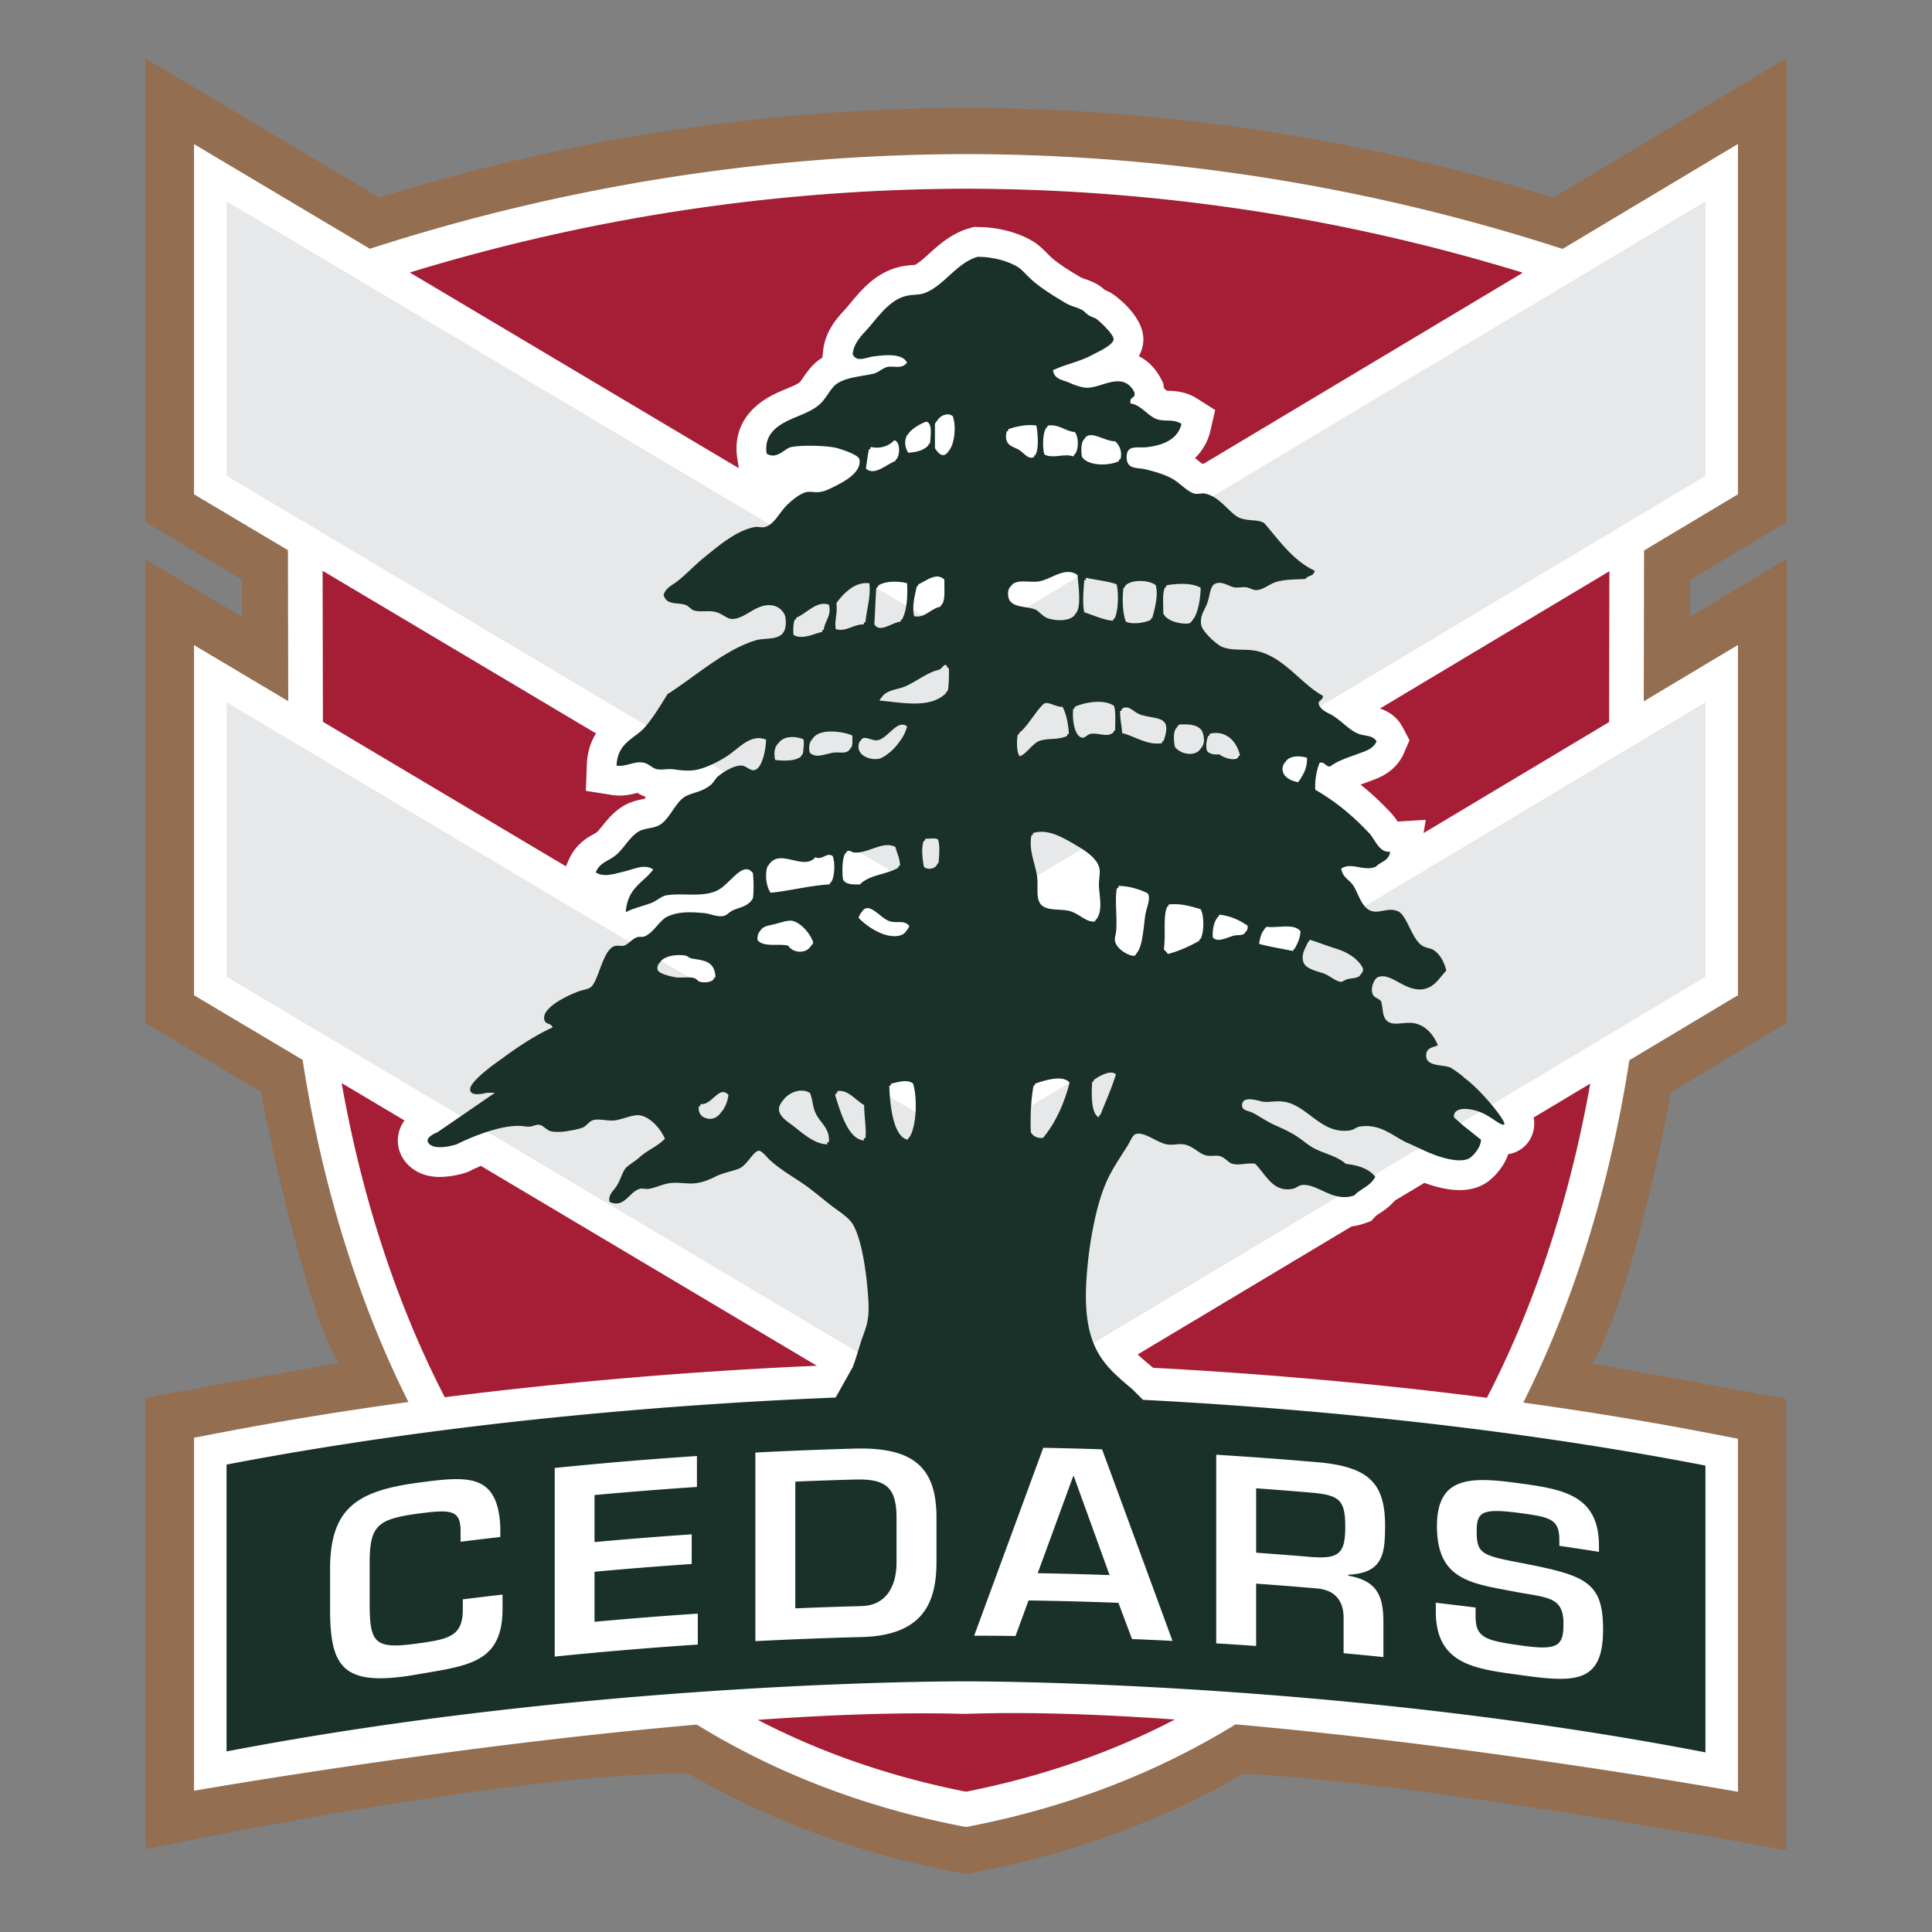 <svg clip-rule="evenodd" fill-rule="evenodd" stroke-linejoin="round" stroke-miterlimit="1.414" viewBox="0 0 100 100" xmlns="http://www.w3.org/2000/svg"><rect x="0" y="0" width="100" height="100" fill="#808080" stroke="none"/><g fill-rule="nonzero"><path d="m92.48 3-12.079 7.23a102.862 102.862 0 0 0 -30.357-4.642h-.016a103.167 103.167 0 0 0 -30.406 4.635l-12.102-7.2v23.998l4.999 2.974.004 1.935-5.003-2.977v23.997l6 3.569c.609 3.519 2.772 12.52 4.068 14.041-2.191.335-10.041 1.793-10.041 1.793v23.356s18.722-3.963 28.086-3.912c4.059 2.363 8.589 4.059 13.555 5.042l.811.161.812-.161c4.956-.981 9.479-2.672 13.533-5.029 8.969.388 28.108 3.959 28.108 3.959v-23.358s-7.858-1.474-10.056-1.814c1.614-2.463 3.472-10.546 4.082-14.062l6.002-3.592v-24.012l-5.003 2.994.003-1.919 5-2.993z" fill="#936e50"/><path d="m50.036 9.766a99.097 99.097 0 0 0 -33.368 5.847l.061 30.574s-.676 39.83 33.27 46.553c33.948-6.723 33.272-46.553 33.272-46.553l.06-30.574c-12.132-4.355-23.465-5.826-33.295-5.847z" fill="#a61d36"/><path d="m21.139 72.568a52.487 52.487 0 0 1 -2.18-4.993c-1.746-4.628-2.736-9.081-3.296-12.717l-5.62-3.343v-18.124l4.876 2.901-.016-7.815-4.86-2.891v-18.126l9.103 5.416a100.839 100.839 0 0 1 30.887-4.9h.007a100.544 100.544 0 0 1 30.839 4.908l9.077-5.432v18.131l-4.86 2.909-.015 7.809 4.875-2.919v18.13l-5.621 3.364c-.561 3.633-1.55 8.079-3.294 12.699a52.548 52.548 0 0 1 -2.196 5.025c3.173.437 6.451.967 9.749 1.606l1.362.264v18.273s-13.203-2.364-26.004-3.49c-4.037 2.488-8.588 4.251-13.605 5.245l-.348.068-.348-.068c-5.007-.992-9.551-2.75-13.583-5.232-12.856 1.111-26.025 3.423-26.025 3.423v-18.273l1.366-.262a182.742 182.742 0 0 1 9.73-1.586zm39.674 16.434c-3.864-.275-7.585-.406-10.778-.293h-.217c-3.172-.089-6.823.044-10.6.31 3.137 1.633 6.71 2.915 10.781 3.721 4.086-.809 7.669-2.097 10.814-3.738zm18.566-31.159c.054.258.043.514-.037.786a1.566 1.566 0 0 1 -1.277 1.11c-.132.384-.389.844-.887 1.291-.291.261-.81.57-1.63.57-.721 0-1.465-.242-1.82-.375l-1.525.912a3.586 3.586 0 0 1 -.809.675c-.064.043-.151.1-.166.112l-.259.277-.358.126a3.117 3.117 0 0 1 -.652.153l-11.072 6.626c.211.199.452.4.721.627l.072.063c4.694.25 10.72.709 17.284 1.554 2.938-5.674 4.509-11.532 5.349-16.263zm-58.442.152-3.255-1.935c.837 4.727 2.405 10.584 5.338 16.26a237.457 237.457 0 0 1 19.26-1.629l-17.39-10.345a8.527 8.527 0 0 0 -.547.253l-.106.055-.112.037a4.651 4.651 0 0 1 -1.348.228c-.617 0-1.135-.174-1.535-.517-.502-.427-.734-1.051-.624-1.67a1.75 1.75 0 0 1 .319-.737zm9.912-20.033-14.153-8.419.016 7.815 12.583 7.485.12-.285c.356-.848.978-1.196 1.312-1.383.057-.032.136-.076.179-.11.052-.044.178-.202.262-.306.265-.33.596-.742 1.104-1.047l.014-.008.015-.008c.382-.218.755-.291 1.003-.338.016-.004.033-.006.049-.009l.074-.101a2.272 2.272 0 0 1 -.438-.21l-.002.001c-.228.059-.541.14-.919.14-.133 0-.266-.01-.395-.031l-1.349-.214.051-1.364c.026-.679.219-1.202.474-1.608zm40.578-1.29c.399.135.881.404 1.187.989l.343.653-.295.677c-.418.959-1.287 1.273-1.704 1.423l-.076.028a14.39 14.39 0 0 1 -.463.168c.544.432 1.062.916 1.581 1.47.142.152.252.306.343.443l1.455-.088-.115.686 9.605-5.748.015-7.808zm-9.118-12.674 16.516-9.884a98.526 98.526 0 0 0 -28.789-4.348 99.04 99.04 0 0 0 -28.826 4.338l17.031 10.131-.08-.515c-.129-.814-.054-2.323 1.879-3.298.232-.118.461-.213.664-.298.291-.12.566-.235.694-.345.039-.041.13-.17.189-.257.192-.277.43-.621.814-.9.055-.04.111-.076.166-.111l.034-.327c.103-1.037.717-1.707 1.082-2.107.055-.06.108-.118.157-.176l.162-.194c.533-.64 1.194-1.435 2.222-1.794.41-.147.77-.174 1.008-.194.042-.003.084-.005.124-.01.194-.089.467-.336.731-.575.526-.477 1.181-1.071 2.12-1.328l.205-.057.213.002c.982.007 1.951.247 2.713.667.376.201.651.48.894.725.095.096.194.196.27.258.431.354 1.002.7 1.45.962.028.015.116.045.18.068.149.053.334.118.542.22l.019.009.019.01c.213.113.369.248.468.336.128.051.309.131.488.264.267.194 1.591 1.217 1.509 2.404a1.755 1.755 0 0 1 -.234.764c.476.232.868.627 1.148 1.167l.116.225.039.251.003.022.026.021.125.101.056.001c.344.011.918.029 1.523.414l.919.584-.244 1.061c-.092.4-.306.949-.803 1.425.106.08.203.159.289.229l.073.059z" fill="#fff"/><path d="m11.726 50.558 38.39 22.837 38.158-22.837v-14.208l-38.158 22.836-38.39-22.836zm0-25.929 38.39 22.837 38.158-22.837v-14.21l-38.158 22.838-38.39-22.838z" fill="#e7e8e9"/><path d="m44.44 47.506a.744.744 0 0 1 .173-.307c.346-.592.954.333 1.431.482.398.129.73-.085 1.018.239a.49.49 0 0 1 -.133.236.565.565 0 0 1 -.327.259c-.778.214-1.753-.471-2.162-.909zm.355 11.417c-.028-.004-.052-.019-.079-.025-.002.045 0 .094-.005.135-.801-.088-1.175-1.362-1.486-2.35.031 0 .031-.059.038-.099.017-.003.032.001.049-.001l-.004-.01c.031 0 .031-.061.038-.099.555-.085.942.481 1.383.725 0 .573.124 1.229.066 1.724zm-2.885-19.973c-.071-.326-.002-.552.146-.704.35-.584 1.626-.379 2.064-.173 0 .209.014.433-.035.577a.36.36 0 0 1 -.078.093l-.004.018c-.178.285-.503.163-.809.189-.438.046-.956.344-1.284 0zm1.097 6.719-.018.002a.53.53 0 0 1 -.064.107c-1.053.061-2.115.348-3.036.43-.202-.268-.316-.881-.171-1.346.024-.038.052-.066.08-.096l.003-.016c.582-.865 1.801.348 2.4-.38.378.176.601-.296.905-.05.133.375.09 1.128-.099 1.349zm-.103 13.449c-.029 0-.056-.005-.085-.008 0 .04.005.077.002.119-.607-.004-1.172-.479-1.72-.917-.277-.217-.787-.51-.781-.908.004-.155.084-.306.204-.439.267-.405.937-.689 1.401-.392.144.36.136.695.276 1.008.227.536.761.792.703 1.537zm-3.697-10.461c-.012-.238.046-.382.147-.477.135-.257.461-.272.779-.356.384-.096.692-.228.949-.143.456.157.873.68 1.014 1.108a.554.554 0 0 1 -.131.184c-.255.413-.929.359-1.168-.025-.511-.124-1.272.102-1.59-.291zm1.093-10.197c.257-.373.85-.372 1.285-.196.052.198-.003.534-.031.77-.021.021-.05.037-.077.054l-.007.056c-.288.269-.951.241-1.349.19-.093-.431-.002-.708.179-.874zm.835-6.38c.02-.008.041-.021.061-.03.008-.027.014-.057.022-.081.535-.215 1.056-.899 1.686-.67.148.578-.213.835-.267 1.296l-.065.018c-.007.03-.015.061-.019.094-.452.1-1.068.435-1.487.143-.012-.3-.007-.582.069-.77zm2.154-.863.085-.103v-.008c.387-.497.942-1.005 1.622-.914.087.709-.143 1.35-.201 2.015-.025-.001-.048.004-.071.005-.005.035-.01.071-.013.105-.527-.008-.932.403-1.448.247-.089-.407.102-.81.026-1.347zm1.695-7.972c.022.004.042.002.063.006.008-.038.012-.082.022-.118.482.112.924-.035 1.212-.341.318.039.312.718.133.964-.011.003-.022.01-.033.014a.517.517 0 0 1 -.05.097c-.45.17-1.075.79-1.514.384.057-.331.09-.698.167-1.006zm1.922-.627a.522.522 0 0 1 .117-.169c.174-.297.863-.64.943-.62.278.091.221.621.171 1.11-.023.025-.054.042-.079.063l-.004.048c-.25.269-.627.357-1.048.383-.141-.24-.206-.512-.1-.815zm1.837 8.681c-.007.001-.013.004-.02.006a.372.372 0 0 1 -.064.104c-.472.086-.823.617-1.345.48-.12-.554.051-1.102.137-1.537a.98.98 0 0 0 .066-.031l.017-.078c.401-.167.936-.651 1.347-.242-.011.484.058 1.073-.138 1.298zm-3.487 1.018c.034-.62.061-1.25.096-1.872.023-.021.053-.035.081-.053l.003-.058c.314-.279 1.14-.265 1.516-.142.037.803-.033 1.454-.267 1.878-.013.001-.028.007-.043.009-.015.033-.025.071-.04.102-.449.037-1.052.605-1.346.136zm1.288 6.089c-.257.371-.616.681-.954.837-.317.144-1.231-.023-1.15-.676.017-.134.06-.207.122-.241.134-.319.567.049.874-.015.537-.106 1.006-1.1 1.516-.713a2.16 2.16 0 0 1 -.408.808zm-.042 6.503c-.614.366-1.486.354-1.994.869-.352 0-.71.024-.872-.246-.058-.395-.046-1.063.1-1.342.016-.012.03-.011.046-.018a.736.736 0 0 1 .037-.094c.164-.109.242.036.401.049.728.054 1.486-.63 2.13-.285.071.323.222.541.236.956-.03.017-.061.03-.091.046.001.023.006.041.007.065zm-.388 11.18c.286-.05.847-.262 1.149 0 .24.813.159 2.279-.201 2.79l-.022-.008c-.021.04-.038.085-.06.118-.721-.146-.917-1.677-.951-2.791.026-.004.057-.011.088-.018zm2.464-11.435c-.015.033-.049.057-.079.081l-.003.03c-.103.21-.511.275-.676.097-.075-.384-.147-1.065 0-1.343h.043a.514.514 0 0 1 .043-.111c.199.021.485-.058.64.042.114.231.07.904.032 1.204zm-3.058-8.394a.659.659 0 0 1 .122-.169c.241-.384.79-.385 1.211-.563.589-.256 1.154-.729 1.753-.863.12-.051.182-.165.275-.242h.101a.396.396 0 0 0 .135.191c.003.424.003.845-.065 1.147-.023.024-.052.037-.075.058-.003.017-.005.037-.009.053-.818.837-2.336.481-3.448.388zm2.873-14.321a.635.635 0 0 1 .111-.159c.153-.264.55-.456.81-.239.202.529.083 1.489-.212 1.801-.168.281-.417.334-.709-.146zm3.715.389c.021-.008.049-.015.07-.022.006-.031.005-.056.013-.089.406-.15.999-.266 1.449-.192.079.396.148 1.279-.066 1.538-.008.003-.015.002-.023.004a.393.393 0 0 1 -.058.108c-.303.097-.501-.244-.747-.388-.311-.188-.815-.22-.638-.959zm3.663 7.436c.065.679.178 1.535-.037 1.921-.018.032-.046.057-.072.084l-.011.027c-.203.357-.986.371-1.453.191-.243-.098-.446-.369-.606-.436-.525-.211-1.423-.049-1.415-.819 0-.198.061-.322.159-.401.226-.378.941-.169 1.405-.234.654-.086 1.38-.805 2.03-.333zm-1.608-7.626.019-.001a.428.428 0 0 1 .065-.111c.59-.075.874.292 1.383.336.206.245.216.905 0 1.152l-.011-.003a.462.462 0 0 1 -.072.114c-.447-.174-1.026.133-1.487-.097-.116-.364-.089-1.173.103-1.39zm1.978.571c.256-.491 1.05.148 1.583.131.178.171.384.493.273.916-.02.01-.046.017-.068.027-.005.027-.008.055-.016.084-.505.258-1.632.267-1.92-.242-.058-.533.009-.8.148-.916zm1.953 13.971c.036-.01.037-.046.068-.046.353-.099.523.264.949.381.827.233 1.582.038 1.113 1.34-.017.003-.033.002-.049.004-.012.037-.021.07-.036.108-.76.123-1.385-.357-2.06-.524-.014-.389-.104-.685-.104-1.103 0-.041.017-.046.035-.05.026-.007.037-.024.05-.035l-.001-.027c0-.039.017-.044.035-.048zm.053-6.235c.021-.026.052-.045.078-.067l.005-.044c.285-.361 1.258-.323 1.59-.045.15.539-.057 1.217-.171 1.68-.018.009-.042.017-.061.026l-.021.085c-.325.165-.957.251-1.287.101-.167-.391-.205-1.144-.133-1.736zm2.161-.043.036-.005a.449.449 0 0 1 .048-.106c.507-.089 1.343-.134 1.753.137.006.36-.106 1.296-.386 1.618-.074.133-.164.221-.269.229-.397.029-1.104-.115-1.281-.534.011-.461-.064-1.077.099-1.339zm1.945 7.526c.123.388.058.647-.096.803-.244.439-1.02.351-1.342-.07-.072-.314-.098-.834.098-1.003.036-.078.087-.134.158-.158.413-.025 1.036-.012 1.182.428zm-.108 10.664-.049.027c-.012.029-.022.06-.034.085-.503.278-1.023.521-1.62.676-.041-.11-.137-.155-.201-.241.109-.762-.053-1.671.17-2.21.017-.002.032 0 .05-.001.011-.038.019-.076.033-.111.618-.071 1.114.089 1.651.241.189.338.183 1.189 0 1.534zm-2.87-1.196c-.094.692-.145 1.614-.435 1.929a.553.553 0 0 1 -.118.152c-.335 0-.948-.373-1.009-.776-.03-.17.046-.331.061-.527.058-.694-.082-1.621.037-2.207.022 0 .047.004.069.005.005-.039.008-.08.016-.116.468-.005 1.092.161 1.514.386.17.278-.068.71-.135 1.154zm-2.326 10.327c-.011-.005-.018-.017-.028-.024l-.054.135c-.384-.196-.384-1.178-.336-1.827l.08-.053.003-.057c.277-.193.873-.548 1.147-.287-.237.755-.536 1.414-.812 2.113zm-.826-27.707.074.015.009-.126c.526.12 1.101.164 1.589.338.12.498.08 1.409-.106 1.772-.011 0-.025-.005-.038-.006a.753.753 0 0 1 -.044.117c-.448-.018-1.008-.284-1.484-.432-.107-.468-.038-1.144 0-1.678zm1.536 6.519c.109.29.054.825.065 1.253-.025.026-.055.042-.083.06v.052c-.309.303-.818 0-1.213.089-.151.034-.274.214-.406.195-.385-.056-.533-.841-.475-1.491l.079-.031.004-.079c.516-.233 1.512-.417 2.029-.048zm-2.245 10.634c-.535-.169-1.37.045-1.619-.483-.155-.317-.067-.806-.104-1.204-.054-.702-.469-1.41-.301-2.255.023-.008.048-.009.072-.015.005-.032.005-.063.012-.096.77-.234 1.551.234 2.293.676.545.316 1.073.717 1.146 1.198.04.23-.046.546-.032.866.024.557.212 1.274-.134 1.732l-.018-.001c-.021.037-.039.076-.066.11-.43.047-.767-.374-1.249-.528zm-1.921 9.029.069-.023.012-.086c.452-.152 1.454-.489 1.787-.045-.287 1.102-.716 2.016-1.281 2.737h-.008c-.026.035-.049.076-.076.11-.3.04-.514-.072-.641-.286-.037-.918.017-1.702.138-2.407zm1.75-18.111c-.461.22-.932.11-1.384.243-.421.119-.706.693-1.079.814-.154-.18-.17-.76-.103-1.105.026-.018.052-.045.078-.068l.006-.043c.149-.11.307-.296.467-.502.094-.129.19-.259.285-.385.172-.234.341-.456.498-.599.209-.188.641.174.983.141.189.348.294.823.332 1.393-.031.014-.06.024-.091.036zm-17.908 19.473c-.201.287-.498.456-.899.274-.168-.078-.311-.291-.264-.577.029.004.055.003.082.002-.001-.037-.006-.073.001-.113.603.08.96-1.003 1.45-.476-.039.312-.164.663-.37.89zm-1.403-6.934c-.277-.086-.644.009-.975-.044-.287-.05-.867-.189-.919-.384a.382.382 0 0 1 .125-.382c.181-.333.861-.434 1.316-.356.089.013.174.114.3.143.476.113 1.217.049 1.252.962-.022.029-.057.049-.09.071.001.015.005.025.006.04-.117.161-.453.205-.711.142-.104-.021-.167-.146-.304-.192zm26.607-12.539c.016-.004.031-.003.048-.006.012-.038.023-.076.036-.105.77-.179 1.357.304 1.555 1.106a.271.271 0 0 1 -.097.07c.004.014.01.025.013.039-.181.233-.761.029-.985-.145-.269.021-.51-.009-.636-.189-.079-.249-.014-.589.066-.77zm1.928 10.146c-.084.21-.357.153-.544.184-.378.071-.885.414-1.152.096-.017-.509.087-.843.275-1.057l.006.001c.025-.037.048-.079.077-.112.576.065 1.037.283 1.449.572.012.174-.036.266-.111.316zm.955-.095a.498.498 0 0 1 .136-.169c.585.084 1.427-.202 1.756.239-.026.416-.175.647-.305.909a.276.276 0 0 1 -.025-.005 4.18 4.18 0 0 0 -.058.116c-.463-.109-1.216-.219-1.758-.374.053-.293.109-.56.254-.716zm1.114-8.698c.189-.345.775-.334 1.118-.214.005.573-.202.838-.377 1.153l-.018-.004a4.149 4.149 0 0 0 -.065.113c-.328-.059-.778-.249-.805-.626a.487.487 0 0 1 .147-.422zm1.199 9.319c.019-.04.037-.081.052-.121.424.128.825.297 1.415.479.538.174 1.103.503 1.349 1.015-.001.152-.046.238-.121.294-.092.204-.355.187-.665.25-.138.033-.274.142-.343.142-.247.004-.581-.31-.911-.434-.315-.111-.928-.229-1.044-.576-.143-.418.104-.72.237-1.059zm-8.574 23.696-.542-.542c-1.465-1.229-2.551-2.126-2.399-5.432.095-1.913.488-4.006 1.016-5.235.301-.703.739-1.325 1.113-1.923.165-.262.267-.571.438-.625.443-.136 1.084.43 1.589.531.298.063.607-.038.877 0 .475.063.809.495 1.182.579.26.053.524-.033.741.043.245.082.424.342.611.387.372.097.797-.069 1.18 0 .58.587.929 1.502 1.959 1.291.143-.025.278-.163.443-.19.827-.106 1.616.925 2.732.534.332-.356.839-.477 1.083-.963-.355-.449-.914-.59-1.527-.672-.44-.387-1.057-.514-1.576-.769-.337-.163-.634-.441-.987-.671-.301-.201-.716-.385-1.148-.581-.389-.177-.767-.449-1.113-.621-.26-.129-.572-.108-.542-.434.055-.47.874-.175 1.049-.143.329.053.675-.053 1.083 0 1.253.166 1.938 1.705 3.442 1.492.224-.037.335-.167.507-.199 1.116-.18 1.774.55 2.531.866.428.183.845.405 1.24.554 0 0 1.478.623 2.009.149.53-.476.502-.892.502-.892l-.922-.733-.473-.422s-.114-.542.808-.418c.924.126 1.453.799 1.761.799.306 0-1.249-1.913-2.096-2.464.269.175-.491-.433-.703-.511-.391-.142-1.233-.033-1.211-.626.007-.446.493-.402.603-.527-.23-.513-.567-.957-1.148-1.109-.559-.136-1.13.174-1.485-.141-.249-.22-.198-.639-.3-1.01-.201-.219-.435-.158-.476-.53-.029-.259.126-.64.301-.716.657-.281 1.37.725 2.302.626.632-.08.864-.572 1.244-.965-.1-.436-.319-.843-.641-1.057-.168-.117-.393-.104-.603-.235-.556-.361-.787-1.573-1.253-1.781-.476-.214-.905.093-1.319 0-.538-.12-.703-.847-.976-1.302-.213-.338-.578-.439-.645-.909.539-.357 1.151.166 1.791-.096.241-.27.662-.279.744-.773-.597.037-.767-.621-1.08-.954-.855-.916-1.736-1.644-2.796-2.256-.039-.45.07-1.068.226-1.399.274-.064.304.214.543.192.422-.32.968-.475 1.486-.671.337-.125.744-.238.913-.626-.165-.316-.614-.278-.913-.386-.443-.158-.857-.628-1.283-.907-.292-.196-.596-.248-.778-.58-.112-.249.214-.239.202-.484-1.165-.631-2.092-2.125-3.576-2.348-.538-.086-1.136.023-1.654-.193-.261-.109-1.029-.78-1.079-1.16-.065-.497.203-.739.335-1.15.134-.393.132-.846.404-.959.355-.146.701.144.98.194.207.034.432-.039.64 0 .186.034.34.153.511.139.364-.015.69-.333 1.045-.429.496-.138.951-.111 1.488-.147.12-.201.439-.114.471-.429-1.085-.504-1.811-1.53-2.595-2.451-.288-.201-.709-.106-1.186-.245-.574-.159-1.048-1.121-1.89-1.291-.179-.039-.371.045-.544 0-.371-.095-.744-.544-1.145-.768-.428-.243-.974-.384-1.355-.48-.436-.118-.981.019-1.009-.58-.038-.738.538-.519 1.044-.576.755-.087 1.597-.362 1.791-1.206-.416-.264-.827-.106-1.252-.235-.473-.149-.879-.783-1.381-.815-.082-.406.258-.215.202-.576-.588-1.135-1.677-.245-2.432-.245-.338 0-.715-.157-1.014-.29-.269-.112-.708-.145-.774-.616.703-.334 1.384-.427 2.093-.825.224-.116 1.025-.479 1.046-.771.017-.26-.737-.948-.878-1.049-.109-.082-.277-.109-.404-.196-.144-.092-.25-.226-.366-.288-.28-.138-.558-.187-.816-.338-.537-.313-1.151-.691-1.654-1.105-.329-.269-.623-.659-.913-.815-.58-.319-1.317-.479-1.996-.484-1.101.302-1.75 1.506-2.762 1.879-.337.123-.699.045-1.114.196-.709.244-1.231.95-1.722 1.53-.332.392-.818.794-.883 1.441.226.448.696.149 1.123.104.586-.07 1.454-.161 1.688.328-.263.379-.754.123-1.081.244-.235.085-.425.282-.679.336-.692.146-1.405.183-1.891.529-.309.224-.54.769-.877 1.057-.478.415-1.117.578-1.685.863-.506.256-1.202.709-1.049 1.682.532.32.905-.248 1.247-.335.487-.119 1.926-.087 2.396.048.194.052 1.098.332 1.154.574.151.676-.826 1.182-1.254 1.395-.278.144-.521.254-.705.287-.367.078-.573-.056-.881.049-.312.11-.741.466-.981.722-.372.406-.611.936-1.074 1.058-.164.041-.35-.026-.511 0-.966.171-1.94 1.02-2.637 1.585-.506.413-.936.881-1.411 1.249-.237.178-.554.304-.678.675.148.562.709.372 1.147.526.155.056.288.25.438.288.36.093.807-.028 1.178.093.299.098.521.327.748.341.743.032 1.335-.914 2.229-.674.224.057.539.311.571.626.156 1.291-.879.972-1.516 1.148-1.623.476-3.21 1.922-4.589 2.791-.381.609-.709 1.161-1.148 1.686-.534.626-1.445.802-1.491 2.015.49.078.936-.259 1.423-.147.256.062.451.295.674.335.251.047.542-.031.809 0 .571.072.977.131 1.52-.047.436-.141.939-.4 1.281-.626.616-.388 1.213-1.183 2.028-.861-.01.595-.219 1.515-.61 1.581-.201.039-.425-.219-.639-.235-.361-.028-.905.278-1.252.571-.128.12-.226.323-.372.438-.443.352-.898.38-1.282.576-.506.255-.832 1.189-1.349 1.487-.326.192-.754.148-1.083.335-.486.292-.787.919-1.212 1.248-.38.305-.791.342-1.015.872.439.279.98.064 1.491-.051.496-.119 1.054-.406 1.482-.099-.507.694-1.329.931-1.418 2.21.349-.188.813-.292 1.319-.476.262-.1.515-.337.74-.387.809-.165 1.981.134 2.737-.293.632-.351 1.295-1.541 1.786-.861.036.416.053.89 0 1.298-.244.435-.693.46-1.046.628-.171.077-.305.254-.473.287-.356.064-.695-.119-.979-.145-.645-.061-1.353-.109-1.96.193-.369.183-.695.821-1.144 1.008-.126.051-.269 0-.407.047-.24.087-.449.369-.675.437-.157.036-.356-.047-.541.043-.524.263-.738 1.562-1.082 2.016-.133.188-.411.202-.672.288-.346.12-1.929.778-1.825 1.446.05.314.315.171.442.432-.963.441-1.826 1.027-2.666 1.645 0 0-1.553 1.056-1.608 1.53-.055.476.866.211.866.211h.419l-2.988 2.05s-.783.285-.392.618c.392.335 1.397 0 1.397 0s2.262-1.164 3.567-.92c-.074-.013.148.015.22.003.178-.016.332-.112.472-.095.233.029.394.288.614.335.211.05.55.045.807 0 .271-.041.621-.101.844-.19.183-.071.335-.331.541-.386.373-.094.812.086 1.211 0 .488-.098.901-.314 1.255-.237.51.113 1.011.662 1.247 1.2-.44.444-.884.569-1.315.963-.23.208-.504.354-.679.521-.209.216-.295.623-.476.916-.164.286-.469.461-.401.866.777.366 1.013-.526 1.585-.676.141-.034.309.038.474 0 .329-.052.678-.229 1.016-.283.477-.074.923.044 1.35 0 .424-.043.77-.2 1.14-.383.392-.18.792-.233 1.156-.382.404-.171.73-.906 1.013-.919.151 0 .408.329.571.483.615.558 1.327.936 1.892 1.346.438.321.775.609 1.218.958.375.302.95.634 1.176 1.008.509.859.748 2.755.818 4.089.041 1.058-.184 1.35-.41 2.064-.138.444-.271.9-.408 1.253l-.885 1.574c-7.19.289-19.258 1.115-31.525 3.469v14.847c19.347-3.711 38.201-3.626 38.201-3.626s18.926-.086 38.347 3.676v-14.845c-10.97-2.127-21.781-3.024-29.113-3.403z" fill="#193129"/><path d="m76.376 83.206v.456c-.001 1.12.528 1.259 2.426 1.518 1.867.26 2.123-.007 2.123-1.141 0-1.392-.811-1.335-2.41-1.632-2.311-.446-4.138-.574-4.138-3.414 0-2.68 1.857-2.55 4.425-2.196 2.182.3 3.96.65 3.96 3.214v.312c-.683-.108-1.367-.211-2.051-.313v-.311c-.001-1.053-.47-1.167-1.909-1.367-2.039-.277-2.369-.128-2.369.911 0 1.2.271 1.265 2.353 1.665 3.294.643 4.189.964 4.189 3.445 0 2.75-1.421 2.745-4.173 2.362-2.368-.327-4.484-.504-4.484-3.303v-.455c.687.079 1.373.163 2.058.249zm-52.536-3.405v-.533c.001-1.13-.486-1.155-2.283-.912-2.068.286-2.423.661-2.423 2.572v2.16c.014 1.953.269 2.283 2.423 1.985 1.655-.224 2.398-.364 2.397-1.758v-.533a202.37 202.37 0 0 1 2.057-.246v.637c.043 2.939-1.801 3.036-4.454 3.501-3.764.655-4.431-.341-4.473-3.194v-2.238c0-3.119 1.322-4.052 4.473-4.486 2.667-.362 4.198-.515 4.34 2.265v.533c-.686.079-1.371.161-2.057.247zm41.177 2.168v3.227c-.687-.049-1.376-.094-2.065-.137v-9.762c1.831.112 3.661.249 5.489.41 2.349.261 3.249 1.028 3.25 3.239-.001 1.446-.085 2.485-1.903 2.559v.052c1.46.255 1.817 1.013 1.817 2.392v1.821c-.687-.071-1.374-.137-2.061-.201v-1.822c.001-.821-.372-1.43-1.36-1.528a198.509 198.509 0 0 0 -3.167-.25zm-34.244-2.151c1.675-.154 3.351-.288 5.029-.401v1.535c-1.678.114-3.354.248-5.029.401v2.591c1.779-.164 3.562-.305 5.344-.422v1.6c-2.471.164-4.94.372-7.405.623v-9.763c2.45-.25 4.905-.456 7.361-.619v1.601a214.04 214.04 0 0 0 -5.3.419zm8.325-4.634a214.52 214.52 0 0 1 5.138-.205c2.972-.077 4.236.907 4.236 3.559v2.304c0 2.036-.632 3.816-3.891 3.891a213.53 213.53 0 0 0 -5.483.213zm14.139 7.655-.674 1.839c-.714-.008-1.427-.014-2.14-.015l3.576-9.725c1.015.019 2.029.045 3.044.079 1.215 3.295 2.43 6.599 3.645 9.916-.698-.036-1.397-.068-2.095-.096l-.704-1.875c-1.55-.059-3.101-.1-4.652-.123zm-8.656.293c1.392-.035 1.823-1.171 1.823-2.266v-2.303c0-1.626-.589-2.025-2.168-1.982a196.84 196.84 0 0 0 -3.071.107v6.56c1.138-.048 2.277-.087 3.416-.116zm10.998-6.727h-.029l-1.838 5.024c1.239.021 2.479.054 3.719.097zm12.162 4.174c1.517.13 1.889-.104 1.889-1.537 0-1.378-.272-1.655-1.748-1.782-.954-.082-1.909-.157-2.865-.225v3.332c.908.065 1.816.136 2.724.212z" fill="#fff"/></g></svg>